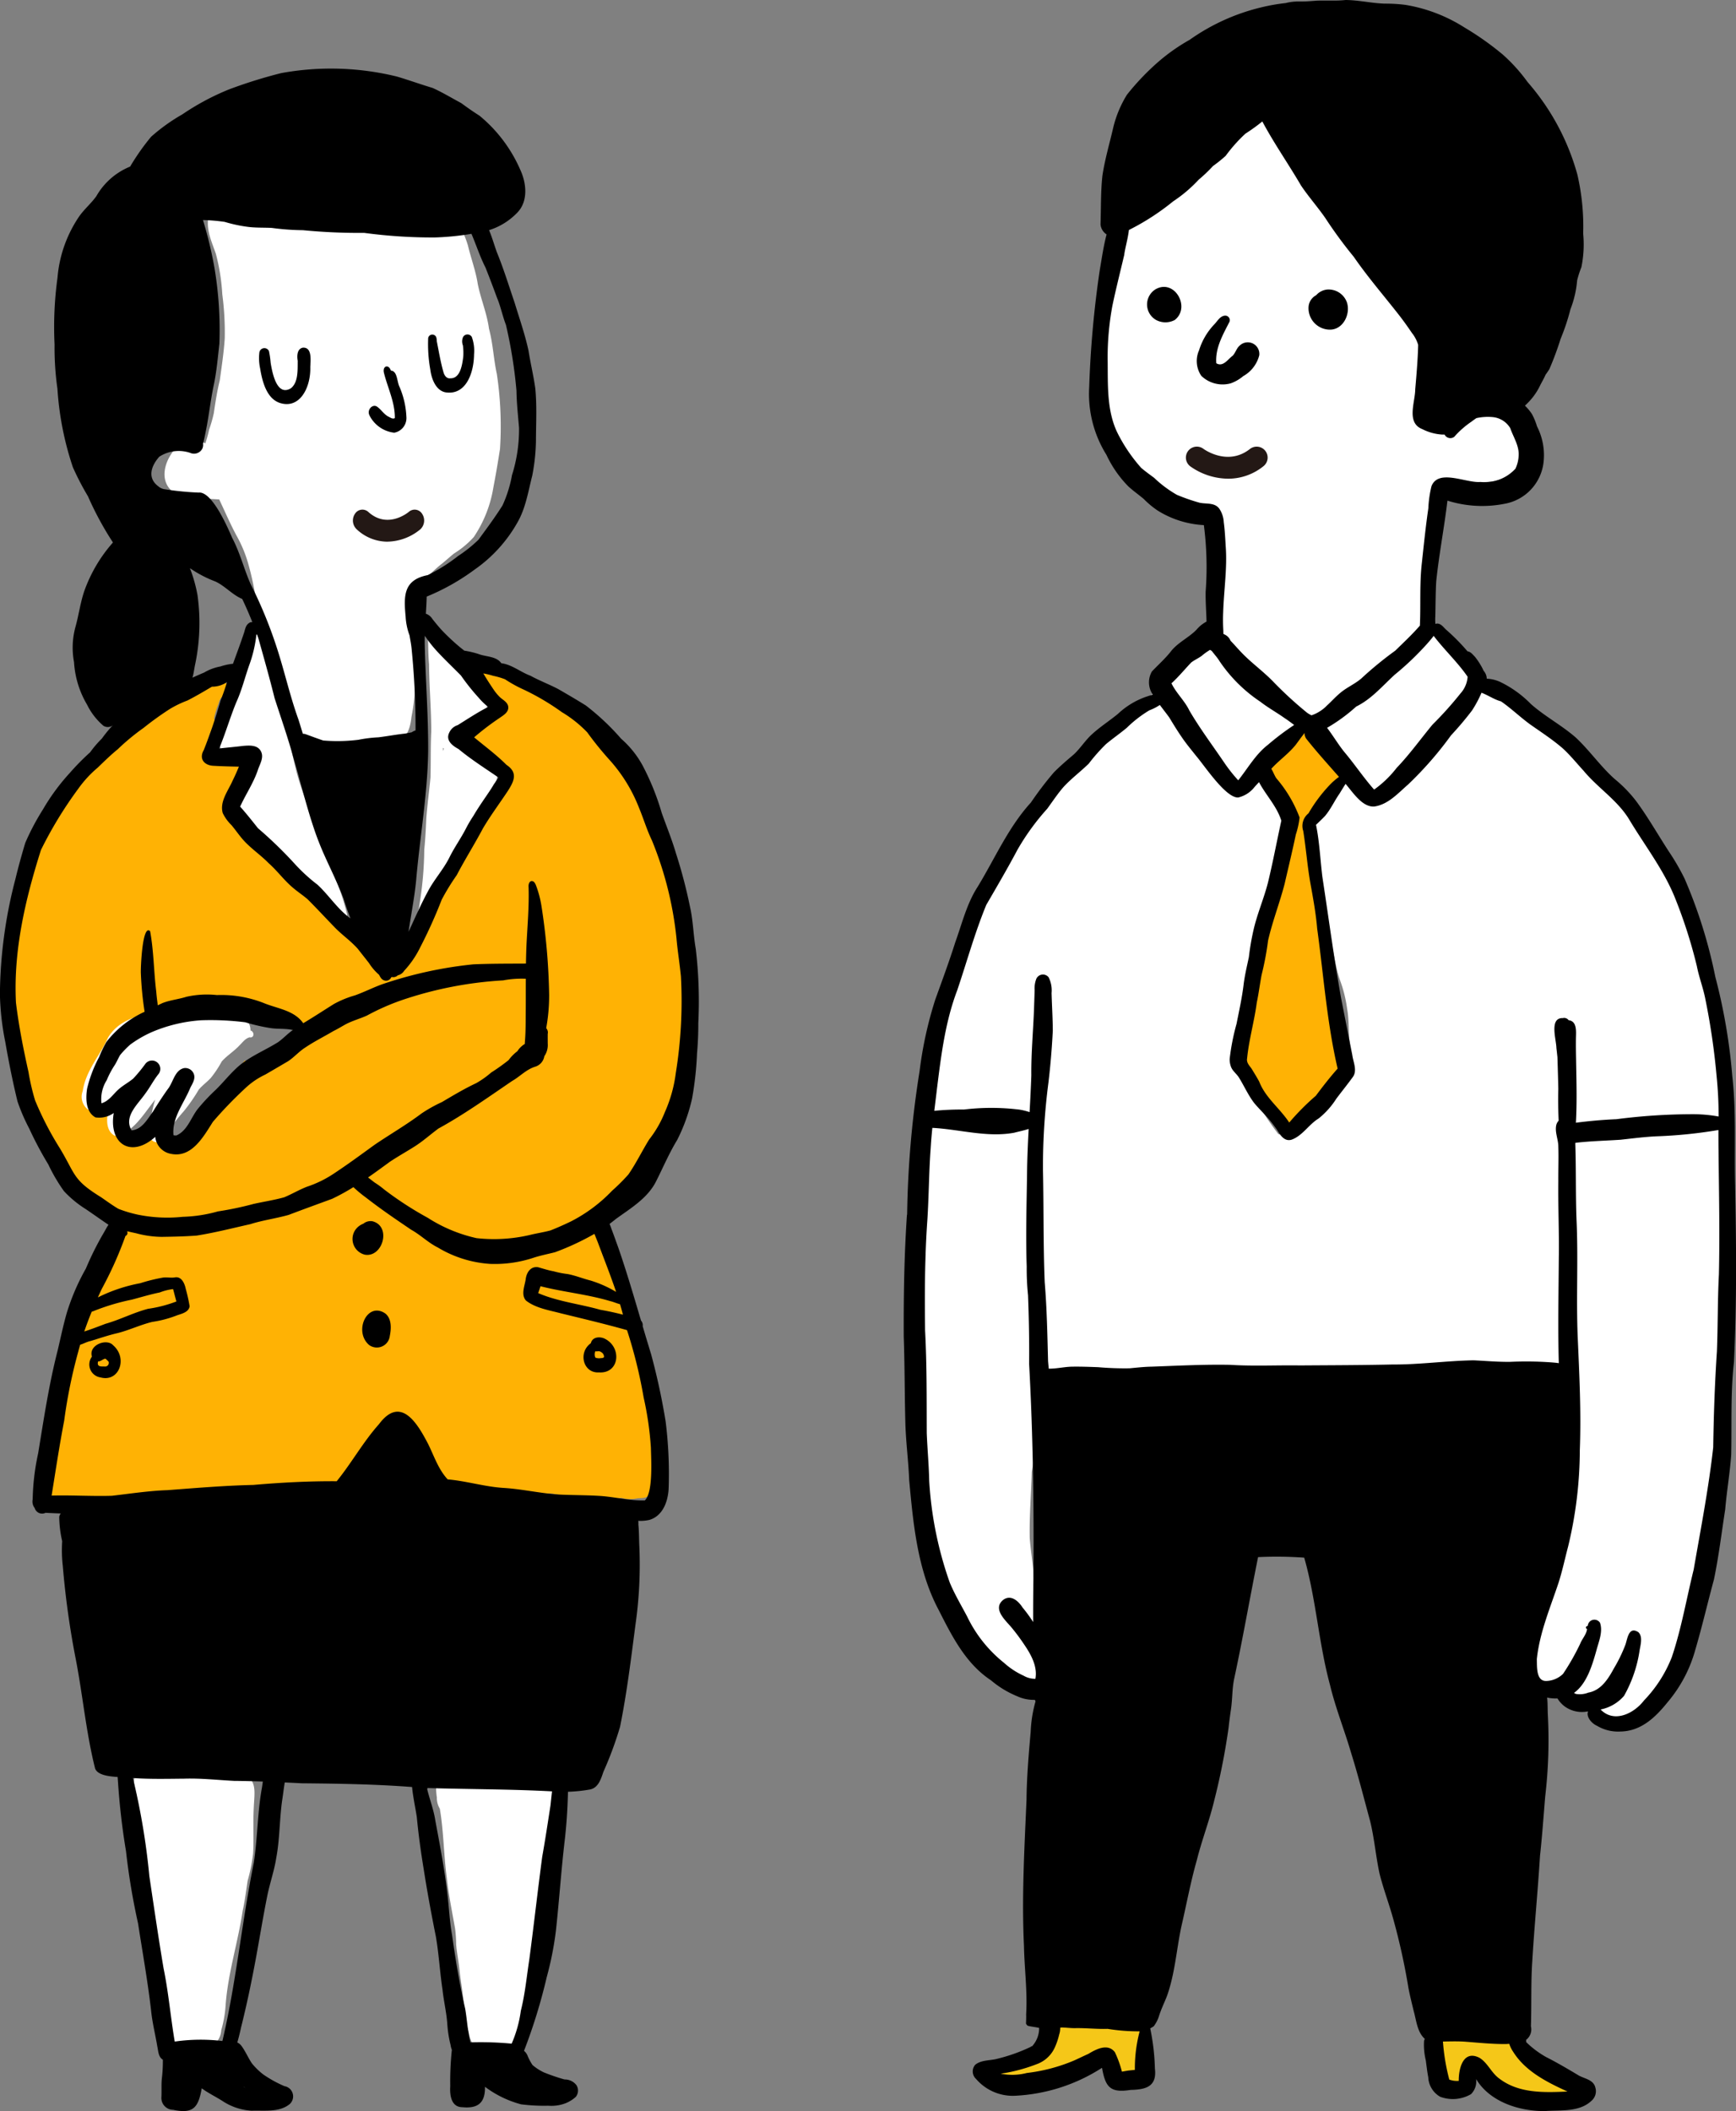 <svg xmlns="http://www.w3.org/2000/svg" width="226.86" height="275.781" viewBox="0 0 226.86 275.781">
  <rect x="0" y="0" width="226.86" height="275.781" fill="#808080" stroke="none"/>
  <g id="グループ_65874" data-name="グループ 65874" transform="translate(-1487.14 -260)">
    <g id="グループ_65432" data-name="グループ 65432" transform="translate(1605.238 260)">
      <path id="パス_68597" data-name="パス 68597" d="M507.877,220.933c-.059.457-.186.906-.214,1.364a4.3,4.3,0,0,0,.679,2.03,24.266,24.266,0,0,0,1.8,3.116,18.424,18.424,0,0,0,1.807,1.816,4.361,4.361,0,0,1,.683.68,1.984,1.984,0,0,0,.841,1.175c.033-.019.065-.038.1-.054.46-.38.928-.74,1.41-1.092.351-.342.721-.661,1.1-.976.108-.129.219-.259.329-.388.728-.907,1.306-1.925,2.014-2.849.472-.384.961-.752,1.438-1.132,1.331-1.191.767-3.2.816-4.775-.013-2.22-.987-4.269-1.282-6.445-.319-1.932-.717-3.852-.988-5.794-.336-2.923-.685-5.842-1.259-8.728a31.479,31.479,0,0,1-.984-6.07,6.371,6.371,0,0,1,.276-1.685c.188-.371.241-.806.429-1.173a13.679,13.679,0,0,0,1.508-2.231,8.416,8.416,0,0,1,.845-1.664h0a1.122,1.122,0,0,0,.342-.209.574.574,0,0,0,.672-.023.587.587,0,0,0,.144-.759l0,0a8.8,8.8,0,0,1-.688-1.034,14.721,14.721,0,0,0-1.132-1.382c-.718-.955-1.048-2.151-1.9-3-1.027-1.907-2.561-.175-3.512.812-.4.384-.715.829-1.069,1.246a6.423,6.423,0,0,0-1.533,1.792,1.264,1.264,0,0,0,.032,1.186c.136.176.273.351.416.521.042.061.083.122.124.184.17.175.348.34.513.5a10.56,10.56,0,0,1,.975,1.671c.491.882,1.267,1.735,1.213,2.807-.231,1.916-.684,3.806-.967,5.716-.2,1.462-.693,2.942-.939,4.372-.527,2.7-1.736,5.122-2.092,7.837-.861,4.183-1.119,8.463-1.948,12.647" transform="translate(-463.234 -83.494)" fill="#ffb204"/>
      <path id="パス_68598" data-name="パス 68598" d="M567.354,485.221c2.637.208,3.122-2.56.657-3.368a7.99,7.99,0,0,1-2.351-.883,7.874,7.874,0,0,1-3.307-2.685,2.2,2.2,0,0,0-2.117-2.652c-1.791-.174-3.6-.035-5.391-.124a2.874,2.874,0,0,0-2.675.847,1.984,1.984,0,0,0-.382,1.12,6.431,6.431,0,0,0,.629,4.83,2.189,2.189,0,0,0,3.609.217,3.809,3.809,0,0,0,.523-2.465c.079.014.158.026.237.037,3.167,4.135,5.393,5.1,10.568,5.125" transform="translate(-482.037 -210.446)" fill="#f5c718"/>
      <path id="パス_68599" data-name="パス 68599" d="M454.99,482.489c1.9.071,3.512-.9,5.134-1.739,1.34-.564,2.723-1.021,4.061-1.6a9,9,0,0,0,2.242-.763c.458,1.253.989,2.92,2.5,3.169a1.66,1.66,0,0,0,1.475-.576c.835-.958.152-2.22.043-3.31a1.138,1.138,0,0,0,.286-.83,1.479,1.479,0,0,0,.367-1.894c-1.088-1.52-3.307-1.31-4.972-1.39-1.652-.04-3.366-.578-4.991-.1-1.133-.455-1.979.5-2.022,1.59a19.288,19.288,0,0,1-.756,2.112,2.035,2.035,0,0,1-1.056,1.021,5.931,5.931,0,0,1-1.669.653,17.7,17.7,0,0,0-1.972.305,1.745,1.745,0,0,0-1.546.454c-.616.613-.277,1.329.079,1.963.569.954,1.82.906,2.8.934" transform="translate(-439.32 -209.495)" fill="#f5c718"/>
      <path id="パス_68600" data-name="パス 68600" d="M433.57,203.682c.125,3.03-.273,6.061-.136,9.094a70.289,70.289,0,0,0,.985,7.692c.436,2.176.791,4.362,1.2,6.544a32.185,32.185,0,0,0,2.219,5.737,20.991,20.991,0,0,0,6.775,8.757,11.474,11.474,0,0,1,1.356,1.041,4.759,4.759,0,0,0,1.7,1.64,2.306,2.306,0,0,0,2.528-.485,2.367,2.367,0,0,0,.6-2.259,2.656,2.656,0,0,0-.437-.856,4.635,4.635,0,0,0-.279-2.152,13.381,13.381,0,0,0-1.015-2.837c.937-1.058-.053-2.317-.183-3.481a36.381,36.381,0,0,1-.487-4.144c-.144-1.4-.363-2.786-.469-4.184-.06-2.875.19-5.8.265-8.66a44.906,44.906,0,0,0,.618-5.694,35.481,35.481,0,0,0,.224-4.352c-.01-1.327-.049-2.654-.109-3.98a2.307,2.307,0,0,0,2.35,1.974c2.422-.169,4.856-.12,7.275-.373,2.415.009,4.825-.15,7.24-.161,4.909.017,9.819-.053,14.724.092,1.209.1,2.423.11,3.637.094,3.083-.055,6.177-.08,9.242-.435,2.42-.078,4.845-.06,7.266-.117a92.311,92.311,0,0,0,12.185-.4c.81.124,1.624.212,2.438.3a2.88,2.88,0,0,0,3.151-.373,3.354,3.354,0,0,0,.8-2.6c-.108-2.053-.362-4.094-.533-6.143q.015-1.68.005-3.362c.121,1.137.3,2.269.41,3.409.161,2.049.174,4.1.139,6.159-.024,2.1.023,4.2-.065,6.3-.037,1.4-.621,2.711-.665,4.111.025,1.742-.18,3.457-.286,5.191a33.1,33.1,0,0,1-.451,5.2c-.3,1.4-.382,2.833-.576,4.25a60.989,60.989,0,0,1-1.319,6.566c-.8,2.488-2.4,4.7-2.8,7.312a6.6,6.6,0,0,0,.373,2.839c.535,2.14,1.936,2.28,3.835,1.554-.8,1.114.237,2.291,1.466,2.176a9.244,9.244,0,0,0,3.7-.43c-.423.341-1.033.637-1.175,1.2a1.136,1.136,0,0,0,.4,1.192,1.588,1.588,0,0,1,.465.34,2.662,2.662,0,0,0,1.863.532,5.558,5.558,0,0,0,5.673-2.33c.446-.716.712-1.533,1.092-2.286a35.95,35.95,0,0,0,3.528-9.356c.656-2.512,1.26-5.035,1.675-7.6.3-1.614.732-3.2.926-4.837.235-2.118.521-4.23.585-6.36a33.7,33.7,0,0,1,.24-4.355,24.389,24.389,0,0,0,1.115-6.788c0-2.992-.585-5.687-.438-8.637-.154-2.45.532-4.846.375-7.3a34.945,34.945,0,0,0-.27-3.943c-.146-2.292.109-4.594-.141-6.881.468-.467.349-1.214.342-1.818-.04-.788-.093-1.574-.172-2.359a3.577,3.577,0,0,0-.082-2.851c.929-.772.645-2.077.582-3.14a45.436,45.436,0,0,0-.766-6.959c-.57-3.352-.46-6.81-1.405-10.1a75.443,75.443,0,0,0-3.031-8.744,28.969,28.969,0,0,0-3.342-6.286c-.618-.982-1.048-2.068-1.695-3.034-.688-1.025-1.453-2-2.181-3a28.267,28.267,0,0,0-3.74-4.368,46.619,46.619,0,0,0-5.091-5.273,16.833,16.833,0,0,0-3.949-3.067c-1.633-1.267-3.424-2.293-5.1-3.486-.886-.554-1.819-1.025-2.721-1.547a3.611,3.611,0,0,1-1.474-1.129c0-.605-.543-1.037-.9-1.47a19.945,19.945,0,0,0-1.731-1.78c-.53-.541-1.1-1.4-1.966-1.041a.3.3,0,0,0-.4.354.908.908,0,0,0-.057.1.767.767,0,0,0-.085.378c-.52.594-1.093,1.143-1.659,1.693-.569.445-1.2.794-1.811,1.183q.29-.289.557-.6c.552-.664,1-1.4,1.576-2.052.826-.859,2.076-1.7,1.9-3.047-.127-1.379-.042-2.762-.056-4.144a49.71,49.71,0,0,1,1.87-13.967c.5.035,1.009.007,1.508.082a9.925,9.925,0,0,0,2.177.5,17.318,17.318,0,0,0,3.193-.159c1.612-.422,3.635-.917,4.256-2.662a5.082,5.082,0,0,0-.409-5.011,6.938,6.938,0,0,0-2.107-1.285,7.416,7.416,0,0,0-5.6-.668,14.87,14.87,0,0,0-3.358,1.615c-.407.183-.779.568-1.241.565-1.826-2.52.406-7.079.1-10.026-.114-1.393-1.346-2.247-2.068-3.337a50.442,50.442,0,0,0-2.687-4.271c-.894-1.119-1.954-2.4-2.677-3.531-.629-.975-1.112-2.047-1.823-2.97a31.88,31.88,0,0,1-3.109-4.21c-.7-1.053-1.574-1.978-2.353-2.974-.978-1.2-1.726-2.558-2.639-3.8a17.627,17.627,0,0,1-2.11-2.855c-.316-.925-.318-2.009-.989-2.774-1.617-1.485-3.642,1.018-4.828,2.022-.9.949-1.871,1.805-2.822,2.7-.459.487-.838,1.043-1.26,1.561a23.215,23.215,0,0,1-3.391,2.808c-.7.61-1.327,1.3-2.014,1.925a11.57,11.57,0,0,1-2.171.994,10.757,10.757,0,0,0-1.731,1.045,16.176,16.176,0,0,0-2.267,1.446c-1.271,1.522-1.389,3.658-1.516,5.557-.075,3.879-.523,7.74-.439,11.626-.013,1.858-.028,3.713.106,5.567a10.086,10.086,0,0,0,.833,4.317,23.452,23.452,0,0,0,4.614,6.071,25.026,25.026,0,0,0,2.916,1.878,12.526,12.526,0,0,0,5.587,2.536c.973,1,.581,2.482.711,3.741q.029,1.293.158,2.583c.069,1.5-.114,2.631-.122,4.058.051,1.935-.259,3.961.358,5.828a3.212,3.212,0,0,0,.657.943c.519.636,1,1.3,1.551,1.915.129.153.261.3.395.452a33.994,33.994,0,0,0-2.766-2.226,1.865,1.865,0,0,0-1.974-.443,2.423,2.423,0,0,0-.741.562,7.945,7.945,0,0,1-1.2.736,7.123,7.123,0,0,0-3.706,5.259c-.55.363-1.084.759-1.664,1.072a4.519,4.519,0,0,0-1.445.773c-.911.779-1.93,1.4-2.882,2.122a27.911,27.911,0,0,0-2.491,2.585c-2.576,2.914-5.433,5.606-7.592,8.864-.585.894-1.371,1.628-1.988,2.5a35.121,35.121,0,0,0-1.737,3.223,26.761,26.761,0,0,0-4.74,9.553c-.308.824-.682,1.623-1.014,2.439a2.469,2.469,0,0,0-.643.868c-.245.537-.2,1.162-.405,1.708a24.958,24.958,0,0,0-1.427,5.88l.006,0a1.845,1.845,0,0,0,.371,1.093c-.617,2.123-1.283,4.231-1.8,6.384a23.821,23.821,0,0,0-.96,3.7,2.5,2.5,0,0,0,1.1,2.672c-.946.466-1.477,1.31-1.342,3.016a19.081,19.081,0,0,0,.086,2.724c-.072,4.991.172,9.991-.038,14.979-.155,3.193-.592,6.366-.786,9.55.106,1.669.211,3.335.169,5.009m14.825-27.346c-.06-1.812-.248-3.629-.239-5.44a2.475,2.475,0,0,0-.625-1.969c.446-.035.891-.077,1.337-.121-.023,3,.1,6,.157,9-.083,3.719-.22,7.44-.146,11.16-.1,2.522-.238,5.041-.2,7.567.014.208.019.434.019.675-.019-.293-.04-.588-.061-.882A56.285,56.285,0,0,1,448.22,188c.01-.9-.031-1.8,0-2.7.121-1.448.559-2.847.654-4.3a44.706,44.706,0,0,0-.483-4.663m27.169-14.068a20.779,20.779,0,0,1,.249-2.956c.465-3.4.634-6.844,1.427-10.2.939-3.9,2.71-7.585,3.221-11.581.2-1.717.338-3.444.641-5.146a8.764,8.764,0,0,0,.247-3.263,14.99,14.99,0,0,0-2-4.383c-.04-.062-.082-.124-.124-.185-.143-.17-.28-.344-.416-.521-.378-.49-.737-1-1.136-1.467,1.391-1.183,2.763-2.4,4.1-3.648a5.947,5.947,0,0,0,1.161-1.024,1.557,1.557,0,0,0-.5-2.069,15.91,15.91,0,0,1-2.239-1.787,39.691,39.691,0,0,1-3.373-3.295,35.03,35.03,0,0,0,5.349,3.98c1.147.713,2.179,2.432,3.7,1.8,1.56-.6,2.535-2.069,4.037-2.754q.258-.112.506-.241a6.729,6.729,0,0,1-.682.832,23.526,23.526,0,0,0-2.234,1.814,1.932,1.932,0,0,0-.844,2.16c.649,1.855,2.08,3.346,2.755,5.2.249.743.5,1.247-.313,1.7a8.429,8.429,0,0,0-2.554,2.92c-.427.753-1.136,1.3-1.544,2.051a1.593,1.593,0,0,0-.022,1.071c.077.605.176,1.208.273,1.812.212,3.3,1.213,6.536,1.425,9.765a16.335,16.335,0,0,0,.6,2.978c.432,1.669.622,3.394,1.186,5.025a17.547,17.547,0,0,1,.955,3.842c.244,1.4.158,2.831.308,4.244a40.14,40.14,0,0,1-.01,4.374c-.285.553-.928.835-1.367,1.26-.426.348-.87.673-1.311,1a11.86,11.86,0,0,0-1.529,1.749c-.392.343-.8.673-1.2,1.011-.375.315-.746.634-1.1.976-.482.352-.95.712-1.41,1.092-.033.016-.065.034-.1.054-.416.258-.832.836-1.313.5a46.421,46.421,0,0,1-3.195-4.821c-.631-1.257-1.043-2.606-1.625-3.882m42.754,10.351c-.059-.7-.108-1.394-.117-2.094a2.444,2.444,0,0,1,.776-.01c.516.106,1.032.212,1.553.285-.184.094-.364.192-.544.291-.736.256-1.557.667-1.668,1.528m5.122,70.984-.169.105c.143-.113.285-.227.429-.334l-.017.023a2.31,2.31,0,0,1-.227.209l.108-.094c-.042.029-.083.06-.124.09" transform="translate(-431.458 -22.849)" fill="#fff"/>
      <path id="パス_68601" data-name="パス 68601" d="M522.486,80.506a2.8,2.8,0,0,0,2.879,3.066c1.683-.071,2.618-2.079,2.125-3.564a2.545,2.545,0,0,0-2.612-1.672,2.225,2.225,0,0,0-1.407.742,1.867,1.867,0,0,0-.985,1.427" transform="translate(-469.575 -40.51)"/>
      <path id="パス_68602" data-name="パス 68602" d="M486.721,78.027a2.329,2.329,0,0,0,.082,4.045,2.59,2.59,0,0,0,2.4-.016c2.118-1.646-.021-5.405-2.478-4.029" transform="translate(-453.787 -40.252)"/>
      <path id="パス_68603" data-name="パス 68603" d="M497.218,88.9a3.435,3.435,0,0,0,.331,3.262,4.006,4.006,0,0,0,3.827.979,5.158,5.158,0,0,0,1.642-.942,4.36,4.36,0,0,0,2.1-2.72,1.513,1.513,0,0,0-2.557-1.271c-.416.344-.545.943-.918,1.324-.632.459-1.26,1.52-2.142.979-.15-1.951.83-3.66,1.685-5.333h0a.59.59,0,0,0-.5-.886c-.672.01-1.03.719-1.448,1.148a8.593,8.593,0,0,0-2.01,3.456" transform="translate(-458.657 -43.06)"/>
      <path id="パス_68604" data-name="パス 68604" d="M430.429,170.9c-.364,5.294-.443,10.6-.421,15.908.133,3.824.11,7.652.215,11.476.079,2.43.4,4.842.494,7.272.535,5.784,1.087,11.823,3.876,17.026,1.729,3.414,3.529,6.986,6.819,9.151a12.653,12.653,0,0,0,3.374,2.059,5.126,5.126,0,0,0,2.1.492c.093,0,.182,0,.27,0a.376.376,0,0,0,.077.184,17.145,17.145,0,0,0-.639,4.013c-.259,2.94-.514,5.881-.541,8.833-.276,6.375-.641,12.771-.332,19.148.056,2.978.465,5.934.281,8.914.017.343,0,.767-.018,1.214l.082.116c.022.031.046.061.071.091s.046.034.071.05l.012.006.061.021c.132.033.265.061.4.085l.018,0c.092.017.185.033.279.048l.279.045.142.025c.084.015.167.033.251.053l.053.014a3.5,3.5,0,0,1-.9,2.367c-.025.014-.05.028-.076.041l-.131-.023c.022.019.044.039.067.058a22.466,22.466,0,0,1-4.648,1.636c-.89.188-1.946.13-2.676.741a1.332,1.332,0,0,0,.124,1.848,6.332,6.332,0,0,0,5.2,2.185,22.993,22.993,0,0,0,11.256-3.646c.445,2.551,1.085,3.305,3.735,2.89,2-.039,3.458-.441,3.176-2.781a29.007,29.007,0,0,0-.613-5.261,3.115,3.115,0,0,0,.466-.283,4.275,4.275,0,0,0,.669-1.289c.285-.918.712-1.778,1.061-2.672,1.03-2.9,1.234-6,1.857-8.987.679-2.915,1.215-5.862,2.037-8.741.631-2.529,1.572-4.964,2.2-7.494a89.071,89.071,0,0,0,1.951-9.805c.087-.828.2-1.651.32-2.474.191-1.317.136-2.659.419-3.964,1.132-5.272,2.048-10.572,3.115-15.851a49.8,49.8,0,0,1,6.031.072c1.559,5.452,1.885,11.16,3.369,16.626.717,3,1.87,5.85,2.735,8.8.934,2.975,1.695,6,2.514,9.008.548,2.239.732,4.549,1.216,6.8.49,1.982,1.224,3.9,1.772,5.864a85.134,85.134,0,0,1,2.007,9.075c.191,1.037.455,2.054.7,3.08.342,1.211.451,2.737,1.446,3.605a1.15,1.15,0,0,0-.1.269,8.566,8.566,0,0,0,.227,2.537c.1.739.18,1.48.323,2.212a3.088,3.088,0,0,0,1.56,2.549,4.72,4.72,0,0,0,4.025-.342,2.335,2.335,0,0,0,.667-1.975c1.808,3.017,5.734,4.247,9.091,4.178,2.039-.14,4.456.162,6.042-1.387a1.639,1.639,0,0,0,.457-1.651c-.233-1.042-1.355-1.16-2.156-1.591-1.409-.848-2.837-1.687-4.306-2.433a12.375,12.375,0,0,1-2.592-1.949.786.786,0,0,0-.012-.275,1.726,1.726,0,0,0,.638-1.791c.095-2.738-.01-5.7.173-8.4.271-4.625.729-9.234,1.016-13.855.28-2.57.464-5.172.676-7.731a62.8,62.8,0,0,0,.349-10.647c-.043-.759-.009-1.544-.094-2.3a5.547,5.547,0,0,0,1.355.115,3.523,3.523,0,0,0,1.466,1.36,3.843,3.843,0,0,0,2.4.347l.131-.011c-.281.685.453,1.565,1.151,1.866a5.346,5.346,0,0,0,3.048.758c2.7-.028,4.592-1.838,6.187-3.824a17.985,17.985,0,0,0,3.632-6.88c.893-3.028,1.6-6.11,2.429-9.154.629-3.036,1-6.115,1.473-9.174.2-2.393.621-4.757.782-7.154.089-3.982-.093-8.093.358-12.045.39-7.867.3-15.761.145-23.636-.1-4.577.157-9.18-.359-13.737a74.854,74.854,0,0,0-2.22-12.982,64.119,64.119,0,0,0-4.011-12.821,29.9,29.9,0,0,0-2.005-3.47c-1.453-2.223-2.76-4.551-4.342-6.686a17.4,17.4,0,0,0-2.788-2.864c-1.851-1.647-3.269-3.716-5.073-5.408-1.842-1.617-4.043-2.765-5.877-4.389a14.336,14.336,0,0,0-4.055-2.908,4.65,4.65,0,0,0-1.716-.405,1.616,1.616,0,0,0-.408-1.03,8.911,8.911,0,0,0-1.139-1.835c-.281-.284-.546-.661-.971-.711a26.889,26.889,0,0,0-2.812-2.841c-.336-.317-.661-.795-1.172-.789-.069.018-.141.031-.213.043a6.674,6.674,0,0,1-.011-.939c.037-1.5.037-3.216.122-4.619.366-3.531,1.048-7.018,1.465-10.542a15.072,15.072,0,0,0,7.4.425,6.22,6.22,0,0,0,5.166-5.488,8.246,8.246,0,0,0-.861-4.635,8.4,8.4,0,0,0-.679-1.64,6.553,6.553,0,0,0-.9-1.068,2.728,2.728,0,0,0,.219-.211,8.222,8.222,0,0,0,1.772-2.443c.126-.264.46-.822.708-1.389.177-.238.344-.484.5-.737a40.711,40.711,0,0,0,1.467-3.951,28.239,28.239,0,0,0,1.283-3.862,13.473,13.473,0,0,0,.874-3.777,13.466,13.466,0,0,1,.558-1.729,14.761,14.761,0,0,0,.231-4.378,30.021,30.021,0,0,0-.757-7.7,30.76,30.76,0,0,0-6.5-12.087,22.2,22.2,0,0,0-3.242-3.595,38.284,38.284,0,0,0-5.042-3.561,20.609,20.609,0,0,0-7.714-2.941,21,21,0,0,0-2.7-.157c-1.708-.056-3.391-.465-5.1-.474-1.261.137-2.524.034-3.79.085-.769.064-1.538.122-2.311.109a6.505,6.505,0,0,0-1.722.205,24.7,24.7,0,0,0-3.2.564,27.085,27.085,0,0,0-9.349,4.238,24.752,24.752,0,0,0-4.013,2.805,32.368,32.368,0,0,0-4.18,4.368,14.663,14.663,0,0,0-1.783,4.257c-.484,2.112-1.112,4.2-1.426,6.348-.228,2.1-.171,4.223-.245,6.33a1.756,1.756,0,0,0,.793,1.315c-.407,1.547-.628,3.137-.9,4.712a133.849,133.849,0,0,0-1.373,15.262,15.023,15.023,0,0,0,2.255,8.821,14.791,14.791,0,0,0,2.869,4.129c.637.58,1.339,1.074,2,1.627a11.489,11.489,0,0,0,1.867,1.549,12.644,12.644,0,0,0,5.995,1.874,42.711,42.711,0,0,1,.231,8.719c-.022,1.3.085,2.591.117,3.885a4.337,4.337,0,0,0-1.316,1.065c-1.045,1.07-2.477,1.681-3.384,2.882-.73.921-1.657,1.737-2.438,2.568a2.82,2.82,0,0,0,.065,2.944l.047.081c-.215.051-.437.137-.631.2a10.278,10.278,0,0,0-3.909,2.305c-1.076.889-2.263,1.645-3.3,2.581-.937.808-1.574,1.885-2.474,2.722-.9.767-1.811,1.535-2.638,2.383a44.615,44.615,0,0,0-2.97,3.9c-2.945,3.225-4.69,7.281-6.94,10.979-1.439,2.212-2.059,4.828-2.948,7.289-.8,2.524-1.718,5.007-2.619,7.5a51.074,51.074,0,0,0-2.043,9.325,129.414,129.414,0,0,0-1.627,18.754m2.345,15.086c-.06-4.81-.042-9.622.3-14.421.2-3.127.2-6.262.435-9.39.05-.874.126-1.746.216-2.617,3.555.186,7.116,1.282,10.664.642.641-.164,1.291-.3,1.922-.5-.1,1.935-.191,3.869-.211,5.829-.054,4.047-.186,8.094-.044,12.142a33.749,33.749,0,0,0,.174,3.766c.11,2.989.171,5.975.14,8.967.517,9.388.64,18.8.557,28.206-.022,1.835-.04,3.671-.029,5.505a18.557,18.557,0,0,0-1.388-1.9c-.546-.858-1.542-1.747-2.546-.979-1.377,1.159.261,2.6,1.069,3.545a26.722,26.722,0,0,1,1.688,2.264c.883,1.292,1.772,2.869,1.47,4.484a2.968,2.968,0,0,1-1.544-.406,9.889,9.889,0,0,1-2.551-1.676,17.322,17.322,0,0,1-4.824-6.051c-.772-1.467-1.633-2.9-2.27-4.432a48.028,48.028,0,0,1-2.691-13.347c-.044-2.069-.24-4.13-.319-6.2-.017-4.481.022-8.964-.22-13.438m1.206-28.648c.116-.955.237-1.908.347-2.863.544-4.355,1.076-8.745,2.647-12.873,1.259-3.722,2.3-7.524,3.8-11.164,1.386-2.389,2.787-4.777,4.083-7.219a30.929,30.929,0,0,1,3.877-5.336c.687-.938,1.332-1.915,2.091-2.8,1.024-1.129,2.258-2.04,3.342-3.1a23.183,23.183,0,0,1,2.26-2.557c.879-.731,1.821-1.385,2.7-2.115a15.743,15.743,0,0,1,2.956-2.29,6.775,6.775,0,0,0,1.371-.7c.407.546.832,1.08,1.23,1.63.525.867,1.053,1.732,1.629,2.568.587.871,1.262,1.668,1.911,2.49,1.087,1.267,3.831,5.451,5.463,5.4a3.809,3.809,0,0,0,2.154-1.385c.187-.212.379-.417.574-.621.907,1.717,2.325,3.139,2.917,5.032-.592,2.689-1.094,5.4-1.745,8.079-.539,2.123-1.43,4.132-1.907,6.273a32.823,32.823,0,0,0-.593,3.483c-.249,1.167-.527,2.323-.677,3.509-.205,1.747-.592,3.47-.931,5.193a29.24,29.24,0,0,0-.9,4.592,2.823,2.823,0,0,0,.181,1.045c.212.538.7.875,1.01,1.35.688,1.1,1.211,2.306,2,3.342.535.654,1.208,1.3,1.739,1.907a18.386,18.386,0,0,1,1.285,1.652c.425.707,1,1.576,1.952,1.223,1.39-.546,2.2-1.981,3.467-2.75a10.564,10.564,0,0,0,2.3-2.572c.7-.934,1.432-1.835,2.116-2.777.685-.855.1-1.99-.022-2.919-.471-2.414-.986-5.005-1.444-7.335-.954-5.3-1.651-10.636-2.469-15.954-.276-2.242-.375-4.6-.832-6.8.391-.362.771-.736,1.147-1.117.777-.906,1.26-2.013,1.945-2.984.265-.443.511-.84.774-1.248,1.035,1.224,2.185,3.025,3.715,2.961,1.82-.232,3.116-1.717,4.432-2.858a46.708,46.708,0,0,0,5.634-6.444,42.167,42.167,0,0,0,2.749-3.256,15.537,15.537,0,0,0,1.233-2.306c.872.323,1.651.886,2.551,1.129,1.4.966,2.609,2.169,4,3.144,1.359.948,2.74,1.857,4,2.936,1.012.909,1.867,1.979,2.786,2.979,1.874,2.254,4.362,3.8,5.908,6.28,2.021,3.392,4.5,6.554,6,10.231a64.319,64.319,0,0,1,2.9,9.033c.275,1.425.807,2.781,1.089,4.2a90.922,90.922,0,0,1,1.484,10.12,51.884,51.884,0,0,1,.266,5.306,18.747,18.747,0,0,0-3.44-.3,78,78,0,0,0-9.924.652c-1.771.074-3.533.233-5.288.459.159-2.77.067-5.548.023-8.322-.018-.874-.031-1.751-.019-2.627.007-.848.205-2.314-.951-2.441a.717.717,0,0,0-.76-.277c-1.8-.062-.854,2.809-.839,3.889.048.406.092.813.135,1.22.043,1.386.087,2.77.114,4.155-.044,1.377-.012,2.756.046,4.135a1.325,1.325,0,0,0-.3.521c-.236.961.254,1.9.257,2.866.054,1.512-.015,3.025,0,4.539-.042,3.358.121,6.713.063,10.07-.032,4.563-.126,9.124,0,13.686-.3-.055-.617-.074-.9-.1a45.483,45.483,0,0,0-5.429-.077c-1.615.025-3.219-.127-4.828-.2-3.537.065-7.06.568-10.6.548-4.021.09-8.041.093-12.063.122-3.038-.048-6.073.117-9.106-.078-3.435-.068-6.861.116-10.291.239-.963.015-1.92.125-2.878.213a40.5,40.5,0,0,1-4.114-.146c-1.113-.04-2.228-.083-3.341-.067-1.042.01-2.069.275-3.106.261-.031-.328-.061-.654-.089-.982-.089-3.438-.154-6.885-.438-10.313-.2-4.874-.118-9.755-.227-14.632a85.405,85.405,0,0,1,.718-11.478c.269-2.24.45-4.494.566-6.746-.009-1.639-.116-3.275-.16-4.913a3.783,3.783,0,0,0-.386-2.064.947.947,0,0,0-1.611.211h0a3.419,3.419,0,0,0-.218,1.441c-.017.767-.047,1.533-.072,2.3-.105,2.992-.385,5.873-.359,8.852-.054,1.619-.138,3.219-.227,4.812a8.045,8.045,0,0,0-1.343-.33,30.006,30.006,0,0,0-7.242-.009,35.767,35.767,0,0,0-3.867.169M446.09,283.028a7.692,7.692,0,0,1-3.413.093,21.77,21.77,0,0,0,4.947-1.339,4.119,4.119,0,0,0,2.159-2.167,8.765,8.765,0,0,0,.538-1.616,2.543,2.543,0,0,0,.133-.884c.058-.011.117-.022.177-.031.61.011,1.216.1,1.827.085.657-.011,1.312.019,1.966.05.74.034,1.48.069,2.221.044a25.107,25.107,0,0,0,4.191.324c-.007.034-.016.067-.025.1a18.914,18.914,0,0,0-.6,4.937c-.236.027-.472.046-.708.071-.331.034-.656.108-.983.16a14,14,0,0,0-.92-2.542c-.926-1.205-2.449-.392-3.476.225-.6.267-1.183.553-1.776.825a22.51,22.51,0,0,1-6.264,1.665M456.654,59.314a36.965,36.965,0,0,1,.628-7.189c.466-2.216,1.024-4.409,1.542-6.612.078-.759.472-2.064.608-3.244a31.556,31.556,0,0,0,5.785-3.744,18.212,18.212,0,0,0,3.326-2.822,19.974,19.974,0,0,0,1.887-1.8,16.861,16.861,0,0,0,1.65-1.326,20.149,20.149,0,0,1,2.587-2.9,23.5,23.5,0,0,0,2.2-1.588c1.534,2.88,3.413,5.547,5.053,8.364.987,1.47,2.171,2.8,3.178,4.253a57.927,57.927,0,0,0,3.718,5.066c1.778,2.578,3.825,4.951,5.758,7.411.649.821,1.255,1.671,1.843,2.537a4.549,4.549,0,0,1,.816,1.564c-.051,1.962-.216,3.866-.384,5.789-.007,1.712-1.208,4.377.941,5.217a6.568,6.568,0,0,0,2.532.7c.112,0,.233,0,.36,0a.843.843,0,0,0,1.263.3,11.789,11.789,0,0,1,2.26-1.988c.2-.162.42-.306.634-.457a6.981,6.981,0,0,1,2.133-.134,2.994,2.994,0,0,1,2.293,1.443c.4,1.158,1.163,2.275,1.1,3.534a4.344,4.344,0,0,1-.424,1.766,5.439,5.439,0,0,1-4.56,1.732c-1.9.165-5.5-1.761-6.411.557a14.748,14.748,0,0,0-.407,2.873c-.346,2.365-.589,4.744-.845,7.12-.32,2.728-.137,5.476-.261,8.217-1,1.152-2.124,2.2-3.216,3.267a47.457,47.457,0,0,0-4.457,3.654c-.841.714-1.873,1.144-2.718,1.855-.624.515-1.16,1.125-1.759,1.667a5.092,5.092,0,0,1-2.012,1.272,3.11,3.11,0,0,1-.78-.5,50.2,50.2,0,0,1-4.307-3.983c-1.316-1.342-2.863-2.437-4.153-3.812-.454-.475-.879-.978-1.34-1.446a1.529,1.529,0,0,0-.923-.875,2.64,2.64,0,0,1-.019-.39,24.033,24.033,0,0,1-.022-2.47c.089-2.893.553-5.764.326-8.662-.059-1.037-.113-2.072-.252-3.1a3.436,3.436,0,0,0-.562-1.727c-.6-.866-1.706-.609-2.6-.808a25.008,25.008,0,0,1-2.964-1.031,15.258,15.258,0,0,1-2.976-2.224c-.566-.421-1.137-.83-1.676-1.286a20.881,20.881,0,0,1-3.174-4.711c-1.351-2.892-1.176-6.2-1.217-9.317m10.665,45.694c-.621-1.285-1.712-2.248-2.327-3.533.926-.839,1.718-1.812,2.577-2.716.431-.331.934-.548,1.375-.869a7.559,7.559,0,0,1,1.092-.784.98.98,0,0,0,.213.126c.3.411.74.875,1.027,1.356a19.418,19.418,0,0,0,5.33,5.294c.96.753,2.24,1.469,3.191,2.155.406.255.813.577,1.233.88a33.842,33.842,0,0,0-3.437,2.594c-1.614,1.246-2.62,3.068-3.877,4.637a20.287,20.287,0,0,1-1.858-2.355c-1.528-2.252-3.168-4.429-4.54-6.785m8.159,46.833c-.3-.435-.712-.8-.6-1.38.243-2.454.945-4.841,1.265-7.289.253-1.187.4-2.4.626-3.593a38.628,38.628,0,0,0,.849-4.506c.574-2.507,1.513-4.906,2.161-7.394.49-2.145,1.014-4.284,1.463-6.437a11.068,11.068,0,0,0,.492-2.237,16.846,16.846,0,0,0-3.028-5.114c-.259-.378-.418-.854-.667-1.248,1.009-1.113,2.266-1.969,3.206-3.152.32-.425.625-.863.956-1.282.054-.083.113-.166.17-.251a1.538,1.538,0,0,0,.212.724c1.36,1.725,2.848,3.362,4.3,5.017a8.586,8.586,0,0,0-1.27,1.118,19.514,19.514,0,0,0-2.712,3.644,2.09,2.09,0,0,0-.687,2.309c.376,2.335.542,4.7.971,7.034.348,1.9.687,3.8.85,5.726.842,6.1,1.271,12.271,2.672,18.278-1.009,1.133-1.938,2.331-2.847,3.547a31.884,31.884,0,0,0-3.477,3.5c-1.251-1.9-3.109-3.231-3.927-5.357-.307-.562-.643-1.106-.977-1.653m12.084-41.42c-.8-1-1.455-2.117-2.235-3.134a22.278,22.278,0,0,0,3.807-2.779c2-.979,3.418-2.686,5.031-4.16a37.21,37.21,0,0,0,4.517-4.36c.186-.231.4-.463.571-.718,1.4,1.84,3.124,3.432,4.44,5.343a3.59,3.59,0,0,1-.909,2.153,47.189,47.189,0,0,1-3.688,4.11c-1.557,1.883-2.985,3.88-4.679,5.646a13.99,13.99,0,0,1-2.941,2.833c-1.391-1.565-2.558-3.333-3.914-4.934M501.3,283.89a26.794,26.794,0,0,1-.829-4.969c.915-.019,1.828-.043,2.74.007,1.748.128,3.5.319,5.223.319h.3l.4-.029a4.17,4.17,0,0,0,.527,1.061c1.6,2.545,4.429,3.965,7.087,5.172-3.049.141-6.381.26-8.934-1.708-1.02-.743-1.481-2.013-2.549-2.687-2.131-1.109-2.749,1.362-2.728,3a2.869,2.869,0,0,1-1.237-.167M514,231.816c-1.38.066-1.228-1.893-1.261-2.857.364-3.461,1.748-6.692,2.836-9.964.5-1.558.835-3.159,1.252-4.738a54.019,54.019,0,0,0,1.529-12.586c.191-4.99-.065-9.975-.283-14.959-.195-5.051.086-10.106-.148-15.155-.125-3.342-.047-6.692-.162-10.029a1.733,1.733,0,0,0,.187-.032c1.9-.212,3.816-.257,5.725-.382,1.578-.173,3.151-.378,4.739-.45a61.116,61.116,0,0,0,8.057-.822c0,.887,0,1.778.013,2.676.054,5.4.173,10.8.049,16.2-.176,3.35-.128,6.705-.261,10.056-.281,4.237-.418,8.308-.484,12.531-.6,5.371-1.63,10.649-2.552,15.965-.943,3.81-1.6,7.7-2.855,11.426a17.174,17.174,0,0,1-3.633,5.663c-1.292,1.692-3.871,2.994-5.638,1.223l-.032-.04a5.435,5.435,0,0,0,3.061-1.787,17.2,17.2,0,0,0,2-5.731c.1-.79.521-1.959-.136-2.583-1.231-.794-1.406.774-1.673,1.6a19.562,19.562,0,0,1-1.512,3.119c-.75,1.381-1.679,2.883-3.352,3.179a3.018,3.018,0,0,1-1.63.168,2.36,2.36,0,0,1-.241-.13c1.69-1.2,2.4-3.666,2.953-5.63.3-1.12.846-2.383.448-3.532a.87.87,0,0,0-1.6.394c-.053.022-.105.047-.158.075a.18.18,0,0,0,.065.331c-.065.713-.652,1.29-.907,1.959a30.823,30.823,0,0,1-2.228,3.912,3.272,3.272,0,0,1-2.167.931" transform="translate(-430.005 -12.223)"/>
      <path id="パス_68605" data-name="パス 68605" d="M499.976,118.394a8.634,8.634,0,0,1-4.943-1.613,1.43,1.43,0,0,1,1.714-2.29c.148.108,3.2,2.285,6.079.023a1.43,1.43,0,1,1,1.769,2.248,7.327,7.327,0,0,1-4.618,1.633" transform="translate(-457.585 -55.86)" fill="#231815"/>
    </g>
    <g id="グループ_65431" data-name="グループ 65431" transform="translate(1487.14 268.949)">
      <path id="パス_68629" data-name="パス 68629" d="M239.92,220.9a4.591,4.591,0,0,0,.134.753,7.761,7.761,0,0,0,.283.967,1.618,1.618,0,0,0,.3.55,1.5,1.5,0,0,0,.606.411,1.252,1.252,0,0,0,.417.069,1.573,1.573,0,0,0,.517-.093,1.258,1.258,0,0,0,.843-.055,1.338,1.338,0,0,0,.612-.6c-.017.03-.036.061-.054.092.394-.6.793-1.2,1.18-1.81s.754-1.212,1.129-1.818c.176-.285.354-.568.535-.849a8.151,8.151,0,0,0,.8-.839c.595-.727,1.152-1.475,1.675-2.254.21-.312.419-.625.613-.947a.948.948,0,0,0,.449-.231,6.871,6.871,0,0,0,.669-.8l.177-.224-.046.058.066-.085c-.006.01-.013.018-.02.027l.045-.056h0l0,0v0l.114-.143.028-.011a1.137,1.137,0,0,0,.3.223,1.119,1.119,0,0,0,.958.017,2.522,2.522,0,0,0,.533-.322,1.193,1.193,0,0,0,1.449-.025,6.8,6.8,0,0,0,.627-.7l.114-.124a1.118,1.118,0,0,0,.369-.209l.072-.062.158-.126a1.855,1.855,0,0,0,.255-.242l.156-.14.344-.3a6,6,0,0,0,.521-.488,1.194,1.194,0,0,0,.288-.96.47.47,0,0,0,.082-.116.469.469,0,0,0-.244-.661l.01,0a1.788,1.788,0,0,0-.375-.137,1.352,1.352,0,0,0-.318-.076l-.191-.069a1.631,1.631,0,0,0-.227-.1c-.225-.108-.447-.221-.677-.32a6.4,6.4,0,0,0-.893-.3c-.6-.159-1.228-.235-1.842-.338s-1.22-.185-1.834-.243c-.3-.03-.606-.06-.91-.068-.287-.006-.574-.005-.862-.009-.069,0-.137-.007-.206-.013a1.265,1.265,0,0,0-.24-.16,1.525,1.525,0,0,0-.774-.125,5.11,5.11,0,0,0-.6.084l-.1.018c-.319-.019-.64-.028-.957-.031-.5,0-1,.013-1.5.034s-1,.093-1.5.15a13.071,13.071,0,0,0-1.786.188,8.467,8.467,0,0,0-.991.274c-.274.1-.542.208-.813.312l-.017.006h0l-.008,0c-.24.088-.483.173-.714.281a8.341,8.341,0,0,0-.742.4c-.413.253-.829.5-1.233.771-.429.285-.848.582-1.292.846a4.2,4.2,0,0,0-.654.447,5.73,5.73,0,0,0-.61.645l.086-.106-.13.16.044-.054a13.138,13.138,0,0,0-1.274,1.876c-.18.326-.347.659-.5,1-.173.368-.352.74-.488,1.124a6.272,6.272,0,0,0-.217.834,3.908,3.908,0,0,0-.08.872,6.008,6.008,0,0,0,.063.862,1.494,1.494,0,0,0,.761,1.113,1.444,1.444,0,0,0,1.641-.28,7.014,7.014,0,0,0,1-1.268c.212-.308.437-.608.666-.9.33-.38.681-.739,1.04-1.089a1.166,1.166,0,0,0,.07.177c-.233.347-.467.692-.7,1.038l-.412.611a1.9,1.9,0,0,0-.435,1.162,1.07,1.07,0,0,0,.239.615c-.207.367-.411.735-.6,1.112a1.373,1.373,0,0,0-.176,1.036,1.175,1.175,0,0,0,.548.661,1.067,1.067,0,0,0,1.177,1,5.244,5.244,0,0,0,1.037-.131,4.7,4.7,0,0,0,2.45-1.887c0,.035,0,.072.006.108m-14.272,50.479a2.525,2.525,0,0,1-1.533-.52q0-.4,0-.8v.007c0-.162.006-.322.009-.483,0,.032,0,.064,0,.1.034-1.2.091-2.39.194-3.581.094-1.108.208-2.215.334-3.319.07-.606.139-1.213.2-1.82q.042-.4.077-.794c.014-.162.029-.325.043-.487s.016-.324.018-.486a.694.694,0,0,0-.042-.231q.212-.917.429-1.835c.246-1.044.515-2.083.757-3.127.125-.543.248-1.086.359-1.632.059-.288.116-.578.173-.867.026-.134.055-.269.075-.405a2.429,2.429,0,0,0,.042-.65.82.82,0,0,0-.017-.094,42.888,42.888,0,0,1,3.477-8.745,48.191,48.191,0,0,1,3.606-7.51h0a10.766,10.766,0,0,1-2.2-1.659,26.6,26.6,0,0,1-2.763-2.23c-1.222-1.11-1.8-2.666-2.631-4.048a25.59,25.59,0,0,1-1.568-2.743c-.554-1.024-1.131-2.035-1.614-3.1-.982-2.108-1.318-4.443-2.033-6.643-.4-1.8-.864-3.592-1.1-5.42-.149-2.284-.231-4.579-.185-6.869.1-2.077.12-4.166.4-6.23a71.816,71.816,0,0,1,1.583-7.522,18.631,18.631,0,0,1,1.66-4.475c.776-1.216,1.66-2.36,2.5-3.527a27.033,27.033,0,0,1,5.986-7.071,27.835,27.835,0,0,1,7.777-5.576c1.246-.708,2.687-1,3.884-1.8a7.246,7.246,0,0,1,1.611-.951,1.76,1.76,0,0,1,2.241-.556,1.951,1.951,0,0,1,.9-.042.9.9,0,0,1,.533,1.308c-.224.37-.63.471-.958.68a2.214,2.214,0,0,0-.357.834,9.3,9.3,0,0,0-.57,1.891c.223.5-.089,1.021-.334,1.453a11.475,11.475,0,0,0-.571,1.645,3.73,3.73,0,0,0-.223,1.805,4.257,4.257,0,0,0,1.482-.057,2.463,2.463,0,0,1,2.036-.211c1.462.6,1.176,2.426,1.038,3.694a10.108,10.108,0,0,1-1.329,3.964c.6.616,1.191,1.246,1.775,1.877a34.932,34.932,0,0,1,3.221,2.609,33.447,33.447,0,0,0,2.864,2.935,24.479,24.479,0,0,1,3.165,2.7c.981.942,1.685,2.214,2.67,3.127,1.347,1.1,2.5,2.391,3.748,3.6a16.16,16.16,0,0,1,3.341,2.945,24.29,24.29,0,0,0,2.386-2.965c.815-1.235,1.327-2.643,2.207-3.837a32.345,32.345,0,0,0,2.281-3.6,23.5,23.5,0,0,1,1.845-3.557c.781-1.516,2.093-2.673,2.858-4.195,1.093-2.061,1.741-4.334,3.057-6.278-1.172-1.059-1.818-2.631-3.17-3.5-1.8-.613-2.539-2.779-.768-3.914.967-.517,1.883-1.126,2.8-1.73-.619-1.346-1.758-2.4-2.217-3.822a1.852,1.852,0,0,1,1.557-2.318c.946-.185,1.9.636,2.608,1.026a6.987,6.987,0,0,1,1.069.625,15.277,15.277,0,0,1,2.4,1.16c1.15.7,2.086,1.715,3.3,2.312a8.3,8.3,0,0,1,2.921,1.978,23.33,23.33,0,0,1,2.591,3.03c.461.481.972.9,1.459,1.359,2.369,2.119,3.258,5.245,4.809,7.915a30.549,30.549,0,0,1,3.015,6.57c.68,2.273,1.077,4.626,1.538,6.95.146,1.22.463,2.4.719,3.6a42.355,42.355,0,0,1,.1,10.243c-.455,2.925-.477,5.763-1.65,8.493-.434.934-.8,1.893-1.17,2.853-.946,2.135-2.034,4.2-3.069,6.3-1.6,2.585-3.486,5-4.831,7.731-.32.519-.592,1.064-.9,1.591-.143.308-.485.537-.512.879.2,1.022.373,2.065.673,3.066a33.368,33.368,0,0,1,1.238,3.282c.373,1.076.993,2.056,1.416,3.078.906,2.327,1.291,4.807,2.141,7.154.635,1.881,1.664,3.775,1.541,5.806a13.468,13.468,0,0,1,.338,3.779,23.094,23.094,0,0,0-.07,3.774,25.594,25.594,0,0,1-.163,3.572,1.685,1.685,0,0,1-.532,1.094c-.427.308-.94.212-1.428.288a4.381,4.381,0,0,1-2.049-.073,30.5,30.5,0,0,1-3.462.28,23.2,23.2,0,0,1-2.919-.218c-1.259-.249-2.512-.829-3.818-.581a12.574,12.574,0,0,1-3.584.339,31.357,31.357,0,0,1-6.214-.461c-1.724-.2-4.43-.49-3.944-2.883a24.116,24.116,0,0,1-3.215-3.841c-.293-.487-.5-1.022-.834-1.482a2.351,2.351,0,0,0-1.887-.41,18.7,18.7,0,0,0-2.962,3.028,19.071,19.071,0,0,0-1.288,2.409,4.059,4.059,0,0,1-1.436,1.953c-1.533,1.338-6.258,2.375-7.55.411-1.426.03-2.682.706-4.056.97-1.027.164-2.051.334-3.073.533a14.188,14.188,0,0,1-2.149.076c-.439-.007-.878-.014-1.314.005-1.532.031-3.063.041-4.594.045-.825-.006-1.652.033-2.478.072a19.774,19.774,0,0,1-5.678-.276c-2.341-.292-4.451,1-6.759,1.066a1.859,1.859,0,0,0-.674.093,2.224,2.224,0,0,1-.585.1h-.065" transform="translate(-218.987 -83.42)" fill="#ffb204"/>
      <path id="パス_68630" data-name="パス 68630" d="M341.966,243.149h0" transform="translate(-321.522 -118.704)" fill="#f5c718"/>
      <path id="パス_68631" data-name="パス 68631" d="M342.074,243.154h0l-.1.042.1-.042" transform="translate(-321.648 -118.706)" fill="#f5c718"/>
      <path id="パス_68632" data-name="パス 68632" d="M300.54,78.6a45.983,45.983,0,0,1,.425,9.863c-.261,1.689-.546,3.383-.871,5.059a16.219,16.219,0,0,1-2.559,6.46,12.1,12.1,0,0,1-2.59,2.155c-.522.421-1.024.878-1.543,1.306-1.444,1.1-2.689,2.738-4.444,3.149a35.273,35.273,0,0,0,.848,9.259,27.215,27.215,0,0,1-.412,7.64c-.407,3.874-2.61,3.555-5.314,4.048a16.754,16.754,0,0,1-6.072.458c-3.01-.069-3.486-.8-4.072-4.034-.911-2.644-1.539-5.393-2.251-8.115-.725-2.517-1.9-4.819-2.563-7.361a37.768,37.768,0,0,0-.994-4.795,16.961,16.961,0,0,0-1.64-3.985c-.8-1.507-1.486-3.091-2.216-4.642-.971-.048-1.539-.1-2.416-.085a5,5,0,0,1-3.772-1.01c-1.555-1.394-1.006-3.633.124-5.127a2.967,2.967,0,0,1,4.243-1.09,15.872,15.872,0,0,0,.5-1.8,17.891,17.891,0,0,0,.61-2.137c.215-1.447.433-2.887.783-4.3.253-1.822.529-3.647.65-5.491a37.964,37.964,0,0,0-.32-5.751,26.461,26.461,0,0,0-.84-5.295c-.54-1.594-1.409-3.333-.891-5.076a2.414,2.414,0,0,1,2.647-1.4,16.5,16.5,0,0,0,1.987-.128,62.336,62.336,0,0,1,10.3.445c1.791.1,3.591,0,5.375.224.865.138,1.725.288,2.6.356a38,38,0,0,0,4.2.544c1.409.293,2.824.469,4.25.63a1.85,1.85,0,0,1,1.45.848,12.95,12.95,0,0,1,1.023,2.473c.4,1.683,1.015,3.29,1.282,5.017.394,1.981,1.2,3.834,1.468,5.848.527,1.968.589,3.857,1.01,5.848" transform="translate(-235.625 -38.771)" fill="#fff"/>
      <path id="パス_68633" data-name="パス 68633" d="M310.68,192.448a19.843,19.843,0,0,1-1.5-2.372,19.443,19.443,0,0,0-1.667-1.61,20.184,20.184,0,0,1-1.569-1.971,23.4,23.4,0,0,0-2.434-2.548c-.7-.748-1.24-1.668-1.964-2.392a9.911,9.911,0,0,1-2.352-2.824c-1.2-1.664-.953-2.319-.238-4.128.388-1.437.651-2.915.97-4.372-1.932.235-5.248.544-3.83-2.876a44.409,44.409,0,0,1,2.3-6.231c.484-1.127.855-2.311,1.245-3.484.164-1.049-.228-2.675.861-3.151.031-.435.532-.4.6,0,.844.33.8,1.55.982,2.383.162.831.431,1.627.542,2.471.569,2.253,1.12,4.52,1.8,6.731.434,1.992.76,4.031,1.271,5.993.487,2.082,1.3,4.031,1.948,6.043a19.134,19.134,0,0,0,1.051,3.416,42.151,42.151,0,0,1,2.132,4.837,28.507,28.507,0,0,1,1.525,4.524c.393,1.175-.747,2.369-1.672,1.558" transform="translate(-267.056 -80.634)" fill="#fff"/>
      <path id="パス_68634" data-name="パス 68634" d="M267.135,168.942v.185c.035-.106.073-.209.11-.314v-.021c-.036-.03-.073-.06-.11-.092,0,.081,0,.161,0,.242m-3.809,23.7c-.272-.7.151-1.471.4-2.112a5.617,5.617,0,0,0,.371-1.51A46.7,46.7,0,0,0,264.7,182c.136-1.352.206-2.707.265-4.067.126-1.8.383-3.581.547-5.373.055-2,0-4,.1-6,0-2.989-.264-5.813-.287-8.781-.131-1.377-.1-2.763-.164-4.134a1.117,1.117,0,0,1,.145-.452,1,1,0,0,1,.17-.51c.151-.19.391-.078.459.121.88.021.957,1.252,1.2,1.985a5.526,5.526,0,0,0,1.081,1.8,10.777,10.777,0,0,1,1.97,2.267c.567.682,1.123,1.374,1.638,2.108a3.866,3.866,0,0,1,1.061,2.1c.178,1.5-1.726,2.1-2.538,2.826-.047.206-.1.413-.164.612a2.977,2.977,0,0,1-.5,1.045c1.344.523,2.129,1.92,3.207,2.882.729.855,2,1.817.888,3.007-.865,1.735-2.007,3.255-2.855,5-.922,1.758-1.5,3.719-2.442,5.463a44.959,44.959,0,0,0-2.716,5.857c-.362.961-.916,1.806-1.208,2.8a.659.659,0,0,1-1.231.092" transform="translate(-209.257 -79.952)" fill="#fff"/>
      <path id="パス_68635" data-name="パス 68635" d="M321,257.6c-.608-.061-1.012-.717-1.215-1.331a1.939,1.939,0,0,1,.416-1.658c.248-.838.389-1.73.664-2.566-1.2,1.463-2.2,3.184-3.763,4.194-.469.375-1.052.744-1.627.455-1.453-.92-.828-3.435-.181-4.776-.953.649-1.982,1.909-3.181,1.436a2.077,2.077,0,0,1-.711-2.438c.4-2.708,2.256-4.615,3.29-6.957,1.251-2.125,3.613-2.864,5.709-3.239,1.328-.185,2.628-.552,3.958-.705a22.63,22.63,0,0,1,3.647.032c.652.12,1.27.415,1.914.577a5.289,5.289,0,0,1,2.472.726,1.841,1.841,0,0,1,.927,1.65c.555.175.51,1.034-.121.9-.54.135-.9.65-1.307,1.043-.721.786-1.623,1.315-2.331,2.114a13.633,13.633,0,0,1-1.426,2.147c-.5.547-1.093.958-1.571,1.525a22.623,22.623,0,0,1-1.972,2.841,28.888,28.888,0,0,0-2.121,2.7c-.181.757-.726,1.466-1.469,1.328" transform="translate(-300.586 -117.338)" fill="#fff"/>
      <path id="パス_68636" data-name="パス 68636" d="M330.413,413.883c2.272.868,1.763,2.5,1.688,4.729-.1,1.941.036,3.891-.08,5.832a22.6,22.6,0,0,1-.714,3.549c-.2,1.31-.361,2.627-.648,3.917-.613,4.128-1.914,8.1-2.226,12.292a15.234,15.234,0,0,1-.581,3.335,2.669,2.669,0,0,1-.723,1.674,7.906,7.906,0,0,1-4.752.973c-1.227-.112-1.839-.591-1.905-2.048a25.655,25.655,0,0,0-.368-3.65,73,73,0,0,1-.8-7.474c-.124-1.365-.414-2.7-.469-4.075a25.051,25.051,0,0,0-.465-2.756,33.543,33.543,0,0,0-.88-4.425c-.593-2.961-.417-6.028-.693-9.021a1.441,1.441,0,0,1-.286-.955c-.148-1.09.016-2.317,1.08-2.666a3.732,3.732,0,0,1,1.255-.024,10.451,10.451,0,0,1,4.232-.32c.655.061,1.24.249,1.861.341,1.84,0,3.822-.4,5.473.773" transform="translate(-298.945 -191.25)" fill="#fff"/>
      <path id="パス_68637" data-name="パス 68637" d="M262.955,415.024a2.439,2.439,0,0,1,2.086,2.722c-.566,2.533-.83,5.152-1.583,7.635-.427,3.115-.827,6.236-1.265,9.352-.416,3.782-.554,7.607-1.224,11.349a7.245,7.245,0,0,1-.87,3.23,2.961,2.961,0,0,1-3.1,1.453c-1.05-.3-2.334.236-3.213-.652-.492-.561-.448-1.388-.712-2.045a16.848,16.848,0,0,1-.491-3.122c-.107-1.416-.355-2.811-.53-4.218-.1-1.224-.368-2.393-.459-3.611a16.217,16.217,0,0,0-.141-2.048c-.385-2.189-.84-4.368-1.078-6.586-.41-3.012-.4-6.061-.914-9.052a2.723,2.723,0,0,1-.386-1.465,10.165,10.165,0,0,1-.094-1.995.664.664,0,0,1,1.265-.272c.671-.913,1.665-.875,2.627-.836a11.36,11.36,0,0,0,1.715-.08c.527,0,1.05.112,1.578.065a25.7,25.7,0,0,1,3.847-.109,7.841,7.841,0,0,1,2.936.286" transform="translate(-191.987 -192.102)" fill="#fff"/>
      <path id="パス_68638" data-name="パス 68638" d="M311.463,89.372c1.2-.068,1.005,1.6.961,2.524.077,2.69-1.382,5.576-4.037,4.678-1.656-.6-2.233-2.722-2.518-4.489a6.31,6.31,0,0,1-.1-2.081h0a.661.661,0,0,1,1.252-.191,11.434,11.434,0,0,1,.22,1.527c.242,1.478.842,4.428,2.654,3.335.974-.788.865-2.364.885-3.581-.126-.689-.062-1.588.679-1.723" transform="translate(-271.875 -52.904)"/>
      <path id="パス_68639" data-name="パス 68639" d="M274.611,86.668a5.26,5.26,0,0,1,.3,2.274c-.026,2.484-1.059,5.3-3.607,4.994-1.306-.143-1.941-1.658-2.11-2.99a18.854,18.854,0,0,1-.278-4.109.549.549,0,0,1,1.084,0c.042.164.022.347.062.516.259,1.3.476,2.611.836,3.879.121.482.431.919.906.856,1.293.041,1.56-1.7,1.7-2.858a7.606,7.606,0,0,0-.049-1.442,1.417,1.417,0,0,1,0-1.046.656.656,0,0,1,1.153-.074" transform="translate(-212.962 -51.616)"/>
      <path id="パス_68640" data-name="パス 68640" d="M287.642,102.318a4.147,4.147,0,0,1-3.228-2.249h.006c-.383-.681.332-1.531.952-1.172.558.372.932,1.049,1.552,1.339.247.122.54.346.8.168.02-2.065-.932-3.937-1.419-5.879-.242-.919.6-1.224.9-.322.865.051.783,1.447,1.126,2.121a11.07,11.07,0,0,1,.9,3.908,1.946,1.946,0,0,1-1.59,2.087" transform="translate(-236.125 -54.74)"/>
      <path id="パス_68641" data-name="パス 68641" d="M348.1,319.656a.476.476,0,0,0,.467-.635,3.847,3.847,0,0,0-.411-.39c-.349.039-.6.373-.962.355-.2.776.437.645.905.67m-.577,1.424a1.709,1.709,0,0,1-1.131-2.719c-.48-1.517,1.931-2.426,2.766-1.488,1.961,1.691.783,4.86-1.635,4.207" transform="translate(-334.377 -150.087)"/>
      <path id="パス_68642" data-name="パス 68642" d="M241.833,318.1c.175-.046.43.008.553-.155a.711.711,0,0,0-.391-.666c-.239-.192-.491-.05-.747-.1a1.1,1.1,0,0,0,0,.824,1.272,1.272,0,0,0,.581.094m-.1,1.845c-2.061.135-2.775-2.592-1.066-3.813.2-.859,1.215-.887,1.81-.593,2.267,1.1,1.968,4.582-.744,4.406" transform="translate(-163.454 -149.607)"/>
      <path id="パス_68643" data-name="パス 68643" d="M291.288,293.2a2.109,2.109,0,0,1-1.275-3.218,2.262,2.262,0,0,1,1.062-.832,1.5,1.5,0,0,1,1.181-.322c2.533.638,1.367,4.754-.968,4.372" transform="translate(-243.595 -138.24)"/>
      <path id="パス_68644" data-name="パス 68644" d="M288.877,313.714c-2.021-1.8-.188-5.707,2.155-4.084.819.668.789,1.9.584,2.914a1.707,1.707,0,0,1-2.74,1.171" transform="translate(-240.674 -146.985)"/>
      <path id="パス_68645" data-name="パス 68645" d="M309.043,140.629a58.135,58.135,0,0,1,.334,9.717c.009,1.254-.062,2.783-.168,3.96a42.934,42.934,0,0,1-.641,5.859,23.146,23.146,0,0,1-1.958,5.451c-1.052,1.725-1.809,3.525-2.7,5.29-1.1,2.286-3.358,3.6-5.338,5.042q-.387.321-.791.62c.087.2.159.394.22.58.312.816.6,1.64.9,2.462,1.1,3.164,2.038,6.376,2.989,9.586a.908.908,0,0,1,.22.74q.541,1.83,1.1,3.656a86.178,86.178,0,0,1,1.9,8.8,55.037,55.037,0,0,1,.4,8.447c-.014,1.75-.659,3.841-2.516,4.394a5.217,5.217,0,0,1-1.461.122,3.518,3.518,0,0,1,.013.491c.1.978.075,1.967.13,2.948a55.248,55.248,0,0,1-.5,10.051c-.586,4.488-1.129,8.99-2.028,13.426a46.119,46.119,0,0,1-2.168,5.86c-.315.927-.66,2.108-1.756,2.321a19.916,19.916,0,0,1-2.878.3c-.05,2.177-.188,4.345-.444,6.507-.449,3.856-.707,7.73-1.126,11.586a42.61,42.61,0,0,1-1.212,6.142,71.589,71.589,0,0,1-2.964,9.609,1.552,1.552,0,0,1,.486.688,6.95,6.95,0,0,0,.628,1.167,6.694,6.694,0,0,0,1.472.954,25.907,25.907,0,0,0,2.72.93,1.9,1.9,0,0,1,1.56.763,1.331,1.331,0,0,1-.089,1.5,4.448,4.448,0,0,1-1.383.856,5.129,5.129,0,0,1-2.225.308,23.557,23.557,0,0,1-3.548-.18,13.7,13.7,0,0,1-4.722-2.293c.043,2.091-.911,2.866-2.951,2.667-1.478,0-1.664-1.6-1.587-2.75a39.205,39.205,0,0,1,.2-4.643l0,0c.005-.027.011-.054.018-.08a2.766,2.766,0,0,1-.173-.645,15.455,15.455,0,0,1-.434-2.808c-.109-1.485-.463-2.936-.621-4.416-.346-2.3-.471-4.641-.867-6.939-.592-2.954-1.143-5.924-1.605-8.9-.368-2.227-.672-4.462-.886-6.709-.2-1.312-.494-2.613-.62-3.937-4.8-.368-9.607-.442-14.421-.486q-1.109-.058-2.216-.11c-.137.789-.219,1.586-.347,2.375-.347,2.489-.3,5.015-.767,7.492-.26,1.675-.835,3.278-1.169,4.938-.54,2.685-.98,5.388-1.474,8.082-.569,3.079-1.2,6.119-1.959,9.137-.142.653-.293,1.3-.487,1.944a1.489,1.489,0,0,1,.5.388c.553.723.9,1.588,1.41,2.346a9.125,9.125,0,0,0,1.469,1.435,15.6,15.6,0,0,0,2.781,1.538,1.355,1.355,0,0,1,.713,2.319c-1.358,1.143-3.337.822-4.993.888a7.664,7.664,0,0,1-3.8-1.258c-.9-.578-1.869-1.031-2.727-1.669-.441,2.5-1.089,3.37-3.738,2.81a1.548,1.548,0,0,1-1.533-1.656c.038-.763-.014-1.529.042-2.289a19.193,19.193,0,0,0,.147-2.6c-.594-.361-.589-1.115-.724-1.732-.262-1.584-.664-3.14-.817-4.742-.441-3.8-1.117-7.563-1.7-11.34a88.847,88.847,0,0,1-1.575-9.436c-.476-2.833-.808-5.7-1.015-8.566-.023-.424-.055-.765-.078-1.119-1.242-.078-2.616-.26-2.945-1.108-1.21-4.825-1.625-9.757-2.592-14.624a111.771,111.771,0,0,1-1.629-11.83,17.923,17.923,0,0,1-.079-3.236,14.708,14.708,0,0,1-.386-3.177h0a.922.922,0,0,1,.2-.446q-1-.037-1.993-.087a1.007,1.007,0,0,1-1.414-.626,1.38,1.38,0,0,1-.263-1.139,30.641,30.641,0,0,1,.716-6.014c.737-4.476,1.405-8.976,2.534-13.378.4-1.676.743-3.366,1.224-5.021a29.034,29.034,0,0,1,2.479-5.733,39.075,39.075,0,0,1,2.358-4.711c.181-.306.37-.691.6-1.018-.032-.016-.065-.034-.1-.051-.96-.653-1.908-1.33-2.869-1.98a14.1,14.1,0,0,1-2.857-2.354,22.7,22.7,0,0,1-2.045-3.489,46.18,46.18,0,0,1-2.49-4.681,24.571,24.571,0,0,1-1.532-3.542c-.628-2.568-1.144-5.171-1.6-7.778a34.917,34.917,0,0,1-.7-6.238,61.076,61.076,0,0,1,2.024-15.036c.382-1.588.817-3.162,1.288-4.726a31.311,31.311,0,0,1,2.3-4.353,27.383,27.383,0,0,1,3.539-4.807,30.94,30.94,0,0,1,2.637-2.675,13.638,13.638,0,0,1,1.53-1.788,17.5,17.5,0,0,1,1.264-1.565l.205-.193a1.093,1.093,0,0,1-1.248.091,8.614,8.614,0,0,1-2.154-2.774,12.351,12.351,0,0,1-1.7-5.552,10.233,10.233,0,0,1,.187-4.6c.434-1.544.632-3.148,1.148-4.667a19.377,19.377,0,0,1,3.752-6.363,41.459,41.459,0,0,1-3.264-6.029,35.625,35.625,0,0,1-1.974-3.8,40.142,40.142,0,0,1-2.018-10.254,37.671,37.671,0,0,1-.374-5.786,47.135,47.135,0,0,1,.383-8.716,16.648,16.648,0,0,1,2.85-8.035c.665-.944,1.57-1.688,2.233-2.631a8.96,8.96,0,0,1,4.409-3.854,29.984,29.984,0,0,1,2.737-3.893,24.013,24.013,0,0,1,4.084-2.928,32.456,32.456,0,0,1,6.15-3.282,63.807,63.807,0,0,1,6.764-2.108A36.189,36.189,0,0,1,270,26.685c1.516.446,3.071,1.011,4.659,1.486,1.283.581,2.5,1.317,3.743,1.984.773.565,1.548,1.119,2.363,1.627a18.863,18.863,0,0,1,5.349,7.083c.825,1.772,1.058,4.166-.443,5.647a8.706,8.706,0,0,1-3.637,2.236c.4.946.675,1.941,1.024,2.9.883,2.151,1.564,4.378,2.315,6.575.633,2.092,1.365,4.157,1.822,6.3.258,1.643.655,3.262.881,4.909.223,2.294.09,4.6.085,6.9a25.883,25.883,0,0,1-.487,4.5c-.531,2.081-.86,4.271-1.959,6.15a18.614,18.614,0,0,1-5.559,6.1,28.941,28.941,0,0,1-6.272,3.536c-.021.768-.065,1.509-.11,2.24l.081.028a1.6,1.6,0,0,1,.762.641c.37.473.764.948,1.159,1.393a27.339,27.339,0,0,0,2.517,2.359c.169.132.336.267.5.4a12.35,12.35,0,0,1,1.832.43c.981.392,2.351.273,3.006,1.212,1.411.187,2.5,1.155,3.81,1.635,1.175.643,2.426,1.116,3.616,1.733,1.21.7,2.425,1.405,3.614,2.148a31.649,31.649,0,0,1,4.627,4.355,12.678,12.678,0,0,1,2.817,3.521,33.08,33.08,0,0,1,2.476,6.146c.624,1.768,1.345,3.509,1.87,5.31a64.138,64.138,0,0,1,1.823,6.935c.418,1.815.438,3.691.76,5.524m-2.613,16.261a58.914,58.914,0,0,0,.675-12.644c-.158-1.667-.439-3.321-.581-4.991a46.051,46.051,0,0,0-3.21-12.789c-.671-1.387-1.106-2.873-1.7-4.291a20.345,20.345,0,0,0-3.858-6.242,42.727,42.727,0,0,1-2.89-3.575,15.85,15.85,0,0,0-3.324-2.646,31.734,31.734,0,0,0-4.935-2.921,17.351,17.351,0,0,1-2.488-1.37,9.8,9.8,0,0,0-1.562-.456,9.614,9.614,0,0,0-1.272-.307c.412.707.858,1.392,1.317,2.07a6.4,6.4,0,0,0,.847,1.031c.372.345.914.6,1.066,1.12.2.826-.629,1.249-1.191,1.651a34.093,34.093,0,0,0-3.242,2.476c1.417,1.183,2.917,2.277,4.217,3.589,1.506,1,1.034,2.09.209,3.38-1.089,1.65-2.279,3.231-3.284,4.94-1.087,2.057-2.343,4.036-3.413,6.088a30.164,30.164,0,0,0-1.963,3.2,63.677,63.677,0,0,1-2.817,6.245,12.652,12.652,0,0,1-2.1,3.062,1.294,1.294,0,0,1-.817.582.859.859,0,0,1-.784.224c-.027.013-.056.027-.085.038l0,.006a.734.734,0,0,1-.857.416c-.39-.091-.564-.43-.732-.753a6.838,6.838,0,0,1-1.3-1.507c-.484-.632-.987-1.246-1.472-1.878-.978-1.094-2.048-1.8-3.031-2.817-1.2-1.237-2.335-2.469-3.547-3.676-.667-.568-1.406-1.043-2.061-1.628-1.085-.95-1.938-2.124-3.021-3.077-1.074-1.1-2.376-1.952-3.386-3.113-.522-.6-.964-1.26-1.477-1.863a5.536,5.536,0,0,1-1.132-1.568c-.423-1.492.7-2.894,1.276-4.2.3-.61.581-1.228.835-1.86-1.082-.021-2.168-.045-3.25-.108-1.231-.023-2.013-.88-1.346-2.046a63.474,63.474,0,0,0,2.2-6.506c.328-.783.593-1.584.846-2.391a3.46,3.46,0,0,1-1.973.605c-1.053.621-2.1,1.244-3.193,1.8a14.346,14.346,0,0,0-2.28,1.094,40.975,40.975,0,0,0-3.463,2.49,29.111,29.111,0,0,0-3.385,2.8c-.917.744-1.751,1.566-2.6,2.385a14.942,14.942,0,0,0-2.567,2.79,52.664,52.664,0,0,0-4.855,7.972c-2.044,6.443-3.615,13.139-3.267,19.942.376,3.076.97,6.058,1.64,9.068a28.92,28.92,0,0,0,.86,3.7,41.445,41.445,0,0,0,3.255,6.286c2.077,3.47,1.671,4.089,5.391,6.381.735.509,1.484,1.057,2.239,1.5a16.267,16.267,0,0,0,2.541.761,19.23,19.23,0,0,0,5.864.283,18.646,18.646,0,0,0,4.607-.708,42.285,42.285,0,0,0,4.652-.975c1.337-.3,2.7-.5,4.024-.872,1-.423,1.931-.975,2.94-1.37a14.772,14.772,0,0,0,3.667-1.814c1.769-1.174,3.489-2.44,5.2-3.68,2.033-1.378,4.163-2.608,6.13-4.088a18.891,18.891,0,0,1,2.661-1.486c1.525-.9,2.9-1.725,4.488-2.475a11.744,11.744,0,0,0,1.936-1.375,25.985,25.985,0,0,0,2.277-1.621,5.76,5.76,0,0,1,1.158-1.174,2.866,2.866,0,0,1,.958-.938,1.2,1.2,0,0,0,.013-.2c.13-1.45.1-2.891.12-4.346.009-1.3,0-2.641.009-3.979l-.05,0a12.9,12.9,0,0,0-2.912.215,49.939,49.939,0,0,0-13.322,2.608,30.312,30.312,0,0,0-4.475,1.985c-.879.4-1.815.652-2.677,1.088-.566.3-1.109.65-1.688.928-1.239.734-2.534,1.372-3.727,2.181-.8.51-1.416,1.239-2.2,1.761-1,.588-2,1.176-3,1.755a9.916,9.916,0,0,0-2.453,1.635,53.846,53.846,0,0,0-4.389,4.537c-1.228,1.927-2.755,4.731-5.462,4.186a2.5,2.5,0,0,1-2.073-2.224c-3.136,2.825-6.115.962-5.422-3.116a3.27,3.27,0,0,1-2.389.573c-1.291-.7-1.295-2.5-1.087-3.784a17.078,17.078,0,0,1,1.565-4.1,14.81,14.81,0,0,1,.95-1.968,13.293,13.293,0,0,1,4.995-3.948c0-.007,0-.014-.006-.022a43.545,43.545,0,0,1-.488-5.041c-.032-.548.184-6.481,1.213-5.455.477,2.575.475,5.27.8,7.884.042.594.126,1.192.2,1.791l.6-.285c1.006-.4,2.094-.494,3.126-.822a12.221,12.221,0,0,1,4-.23,15.194,15.194,0,0,1,6.112,1.037c1.791.745,3.968.935,5.171,2.641,1.362-.81,2.684-1.684,4.03-2.522a13.2,13.2,0,0,1,2.728-1.114c1.183-.422,2.307-.993,3.485-1.427a53.572,53.572,0,0,1,11.983-2.629c2.292-.1,4.585-.086,6.878-.1.013-.848.037-1.688.074-2.512.124-2.5.35-4.982.269-7.483-.043-.352.113-.914.574-.75.188.075.283.288.367.457a13.554,13.554,0,0,1,.738,2.735,84.233,84.233,0,0,1,1.01,11.651A23.878,23.878,0,0,1,289.5,151a.815.815,0,0,1,.2.737c-.006.417,0,.834,0,1.251a2.567,2.567,0,0,1-.444,1.673,1.713,1.713,0,0,1-1.165,1.36c-1.2.362-2.023,1.3-3.044,1.876-3.162,2.148-6.276,4.376-9.635,6.216-1.045.772-2.015,1.65-3.116,2.346-1.075.681-2.188,1.3-3.248,2.009-.935.684-1.874,1.373-2.83,2.036.306.223.6.469.9.684a11.14,11.14,0,0,1,1.219.891,44.747,44.747,0,0,0,5.684,3.69,19.666,19.666,0,0,0,6.374,2.657,20.668,20.668,0,0,0,6.962-.411c.9-.225,1.813-.354,2.7-.594.91-.358,1.805-.757,2.686-1.183a20.032,20.032,0,0,0,5.363-4,26.126,26.126,0,0,0,2.136-2.129c1.009-1.458,1.785-3.075,2.722-4.581a14.274,14.274,0,0,0,2.052-3.582,18.019,18.019,0,0,0,1.416-5.062m-4.038,55.8c1.1-1.05.815-5.353.789-6.868a42.112,42.112,0,0,0-.95-6.578,62.592,62.592,0,0,0-2.172-8.793c-2.845-.8-5.736-1.487-8.615-2.189-1.555-.417-3.291-.668-4.59-1.675-.669-.764-.185-1.852-.043-2.73.09-.877.612-1.77,1.616-1.627.67.186,1.345.407,2.04.533a12.382,12.382,0,0,0,1.813.358c1.025.187,1.993.592,3,.845a15.13,15.13,0,0,1,3.353,1.49c-.731-2.182-1.589-4.322-2.391-6.48q-.221-.553-.444-1.1a33.836,33.836,0,0,1-5.139,2.394c-.926.239-1.872.419-2.785.715a16.116,16.116,0,0,1-5.689.814,15.131,15.131,0,0,1-6.864-2.153c-1.25-.62-2.233-1.628-3.449-2.3-2.076-1.405-3.937-2.666-5.926-4.212a16.932,16.932,0,0,1-1.643-1.363,27.547,27.547,0,0,1-2.785,1.528c-1.945.715-3.778,1.378-5.68,2.1-1.668.47-3.41.7-5,1.207-2.331.523-4.658,1.12-7.02,1.494-1.6.115-3,.143-4.57.167a13.315,13.315,0,0,1-3.327-.469c-.387-.084-.777-.166-1.164-.262,0,.015-.009.029-.014.044a.4.4,0,0,1,.039.177.432.432,0,0,1-.265.392,48.755,48.755,0,0,1-3.08,6.887q-.27.568-.527,1.141l.073-.037a20.968,20.968,0,0,1,5.467-1.82,23.115,23.115,0,0,1,2.858-.714c.539-.113,1.1.045,1.637-.041.875-.186,1.3.766,1.444,1.471a22.474,22.474,0,0,1,.513,2.292c-.106.791-1.064.982-1.676,1.2a14.558,14.558,0,0,1-3.2.846c-1.56.375-3.019,1.086-4.579,1.475-1.195.276-2.354.679-3.525,1.033-.4.074-.883.347-1.328.478-.089.312-.175.624-.256.938a66.652,66.652,0,0,0-1.83,8.985c-.625,3.248-1.117,6.518-1.641,9.782,2.624-.072,5.25.105,7.873.025,2.379-.274,4.868-.656,7.244-.733,3.745-.283,7.482-.6,11.238-.684,3.632-.314,7.258-.507,10.9-.483,1.952-2.4,3.459-5.144,5.522-7.453,2.816-3.773,4.984-.19,6.42,2.578.786,1.578,1.333,3.318,2.561,4.634,2.435.209,4.788.947,7.226,1.11,2.711.154,5.369.841,8.081.9,1.493.054,2.987.054,4.477.143,2,.117,4.019.654,5.989.592m-2.9-24.279.03.012c-.118-.455-.246-.907-.379-1.358-.488-.136-.988-.35-1.258-.4-2.993-.9-6.117-1.183-9.138-1.953-.1.3-.2.6-.3.9,2.581,1.11,5.426,1.414,8.119,2.176.983.17,1.96.382,2.924.63m-9.437,64.1c.068-.6.125-1.212.2-1.817-5.424-.295-10.856-.27-16.284-.434a.972.972,0,0,1-.022.185c.339,1.362.851,2.679,1.058,4.073.581,3.1,1.143,6.05,1.526,9.162.258,1.914.311,3.853.656,5.753.471,3.345.986,6.429,1.723,9.681.248,1.453.314,2.934.684,4.367a43.038,43.038,0,0,1,5.384.169,16.148,16.148,0,0,0,1.2-4.3c.556-2.2.762-4.464,1.107-6.7.59-4.461,1.092-8.931,1.683-13.393.4-2.244.739-4.495,1.086-6.744m-5.052-173.7a19.873,19.873,0,0,0,.941-6.264c-.134-1.613-.313-3.216-.336-4.836a61.124,61.124,0,0,0-1.373-8.587c-.453-1.169-.687-2.407-1.176-3.565q-.723-1.977-1.5-3.937c-.723-1.411-1.207-2.945-1.833-4.4a35.582,35.582,0,0,1-4.8.475,67.062,67.062,0,0,1-9.221-.6,75.9,75.9,0,0,1-8-.35,32.746,32.746,0,0,1-4.094-.3c-1.08-.05-2.168,0-3.241-.154a18.851,18.851,0,0,1-2.893-.632,24.624,24.624,0,0,0-2.838-.242,52.156,52.156,0,0,1,1.5,6.234,48.8,48.8,0,0,1,.646,9.913c-.2,1.782-.368,3.707-.74,5.438-.434,2.062-.649,4.18-1.081,6.236-.094.468-.191.929-.314,1.39a1.147,1.147,0,0,1-.078.618,1.216,1.216,0,0,1-1.569.6,4.651,4.651,0,0,0-4.071.491c-1.056,1.185-1.614,2.777-.117,3.874a1.53,1.53,0,0,0,.859.378,38.061,38.061,0,0,0,4.409.434c1.739-.185,3.774,4.521,4.383,5.932,1,1.892,1.532,4.035,2.375,5.963a58.608,58.608,0,0,1,3.626,8.922c.922,2.929,1.6,5.921,2.644,8.811.2.625.388,1.252.58,1.88a1.309,1.309,0,0,1,.323.038c.775.281,1.574.585,2.348.841a22.274,22.274,0,0,0,4.589-.094,17.723,17.723,0,0,1,2.621-.324c1.167-.14,2.322-.368,3.489-.487.282-.057.565-.109.847-.163a2.134,2.134,0,0,1,.512-.253,103.929,103.929,0,0,0-.519-10.7c-.064-.636-.171-1.108-.268-1.711a8.242,8.242,0,0,1-.51-2.462c-.26-2.741-.273-4.785,2.89-5.414a22.255,22.255,0,0,0,3.961-2.492,17.716,17.716,0,0,0,2.668-2.128c1.078-1.47,2.173-2.945,3.143-4.485a16.361,16.361,0,0,0,1.223-3.874m-3.1,30.2a8.59,8.59,0,0,1-1.227-1.187,28.327,28.327,0,0,1-2.322-2.908c-1.139-1.162-2.327-2.268-3.411-3.484a16.823,16.823,0,0,1-1.32-1.718c-.014.484-.016.975,0,1.476.118,4.623.473,9.086.439,13.69-.089,5.606-1.078,11.134-1.562,16.705-.217,2.28-.668,4.531-1,6.8.819-1.758,1.587-3.54,2.514-5.245.83-1.6,2.083-2.93,2.872-4.556.617-1.235,1.422-2.362,2.062-3.587a16.943,16.943,0,0,1,1.034-1.767c1.008-1.722,2.241-3.293,3.253-5.009-1.757-1.207-3.563-2.348-5.21-3.714-.784-.418-1.7-1.119-1.216-2.115l0,0a1.785,1.785,0,0,1,1.108-1c1.337-.827,2.6-1.673,4-2.385M263.453,136.3c.153.124.308.243.465.361-.333-.852-.635-1.721-.889-2.556-.729-1.931-1.657-3.78-2.5-5.663-1.878-4.142-2.823-8.631-4.121-12.976-.706-2.554-1.588-5.058-2.4-7.576-.651-2.627-1.393-5.232-2.123-7.837-.061-.17-.123-.34-.184-.51a.281.281,0,0,1-.075.058,16.846,16.846,0,0,1-.913,3.913c-.581,1.624-.98,3.315-1.7,4.886-.824,1.991-1.415,4.072-2.247,6.064,1.029-.125,2.063-.207,3.087-.338.818-.065,1.889-.166,2.352.674s-.147,1.715-.4,2.52c-.572,1.672-1.576,3.137-2.3,4.735.817.911,1.572,1.871,2.334,2.827a54.2,54.2,0,0,1,4.854,4.708,22.4,22.4,0,0,0,2.918,2.663c1.331,1.22,2.465,2.932,3.847,4.045m-9.041,16.562c.7-.487,1.275-1.136,1.979-1.62-.946-.215-1.889-.115-2.83-.239a24.742,24.742,0,0,1-3.389-.772,36.273,36.273,0,0,0-5.786-.263,19.752,19.752,0,0,0-6.364,1.516,14.966,14.966,0,0,0-2.876,1.655,12.126,12.126,0,0,0-1.332,1.373c-.247.423-.433.878-.692,1.293a11.446,11.446,0,0,0-1.056,1.988,4.636,4.636,0,0,0-.687,3.02c.93-.275,1.465-1.1,2.136-1.733.613-.581,1.373-.96,2.017-1.5a19.429,19.429,0,0,0,1.59-1.932,1.088,1.088,0,1,1,1.664,1.4c-.629.8-1.085,1.711-1.7,2.521-.952,1.379-2.846,2.973-1.773,4.78h0c1.362-.108,2.063-1.46,2.793-2.446.61-.993,1.248-1.969,1.921-2.92.73-.874.893-2.49,2.144-2.766a1.193,1.193,0,0,1,1.255.714c.286.672-.159,1.292-.447,1.876-.82,2.013-2.414,3.9-2.19,6.179a1.877,1.877,0,0,0,.367.032c1.421-.594,1.89-2.272,2.771-3.422a25.22,25.22,0,0,1,2.139-2.316c.994-.917,1.824-1.986,2.8-2.918,1.57-1.545,3.69-2.349,5.537-3.5m-2.119,97.717c.078-.386.129-.774.18-1.164-1.246-.043-2.493-.073-3.742-.084-2.183-.113-4.346-.359-6.523-.291-2.237.019-4.478.077-6.711-.081a91.12,91.12,0,0,1,2.147,12.816c.593,3.966,1.2,8.141,1.86,12.053.653,3.159.915,6.381,1.457,9.558a23.649,23.649,0,0,1,6.229-.073c1.815-7.689,2.54-15.594,4.113-23.334.467-3.117.468-6.289.99-9.4M250.7,98.047a.575.575,0,0,1,.4-.086c-.41-1.029-.847-2.038-1.325-3.036-1.29-.535-2.231-1.688-3.507-2.278a15.755,15.755,0,0,1-3.325-1.738,19.316,19.316,0,0,1,.987,3.5,26.464,26.464,0,0,1-.28,8.949c-.136.594-.2,1.25-.376,1.851.5-.227,1.009-.454,1.519-.665a6.532,6.532,0,0,1,2.143-.8,7.756,7.756,0,0,1,1.635-.352c.5-1.382,1-2.712,1.46-4.1.141-.469.214-.97.674-1.246M250.132,289.4l.005,0-.105-.088-.022.031c.041.019.081.037.122.054m-8.958-102.7c-.054-.183-.1-.369-.152-.555-.094-.352-.177-.709-.283-1.059a7.1,7.1,0,0,0-1.735.438c-1.232.252-2.435.616-3.65.939a28.815,28.815,0,0,0-5.014,1.5c-.078.028-.156.056-.235.082-.348.851-.674,1.712-.97,2.582.935-.3,1.853-.657,2.771-1.005,1.958-.558,3.629-1.45,5.568-1.962a16.859,16.859,0,0,0,3.7-.957m-.086,99.323c-.1.007-.193.013-.29.016.013.055.027.11.042.165a.875.875,0,0,1,.248-.181" transform="translate(-218.123 -25.631)"/>
      <path id="パス_68646" data-name="パス 68646" d="M337.35,481.24a.709.709,0,0,1-.293-.058.767.767,0,0,1-.293-.288c-.517.324-1.315-.18-1.536-.775a3.433,3.433,0,0,1-.123-1.307,2.428,2.428,0,0,1,.29-1.32c.812-1.145,2.235-.354,2.224,1.042a1.568,1.568,0,0,1-.3,1.586l0,0a1.343,1.343,0,0,1-.094.207.762.762,0,0,0,.068.126c.484-.087.545.783.056.79" transform="translate(-313.647 -218.741)"/>
      <path id="パス_68647" data-name="パス 68647" d="M284.275,130.539a6.92,6.92,0,0,0,4.309-1.613,1.573,1.573,0,0,0,.248-2,1.145,1.145,0,0,0-1.741-.288c-.119.1-2.788,2.291-5.3.023a1.143,1.143,0,0,0-1.751.24,1.576,1.576,0,0,0,.209,2.008,5.893,5.893,0,0,0,4.026,1.633" transform="translate(-233.654 -68.728)" fill="#231815"/>
    </g>
  </g>
</svg>
